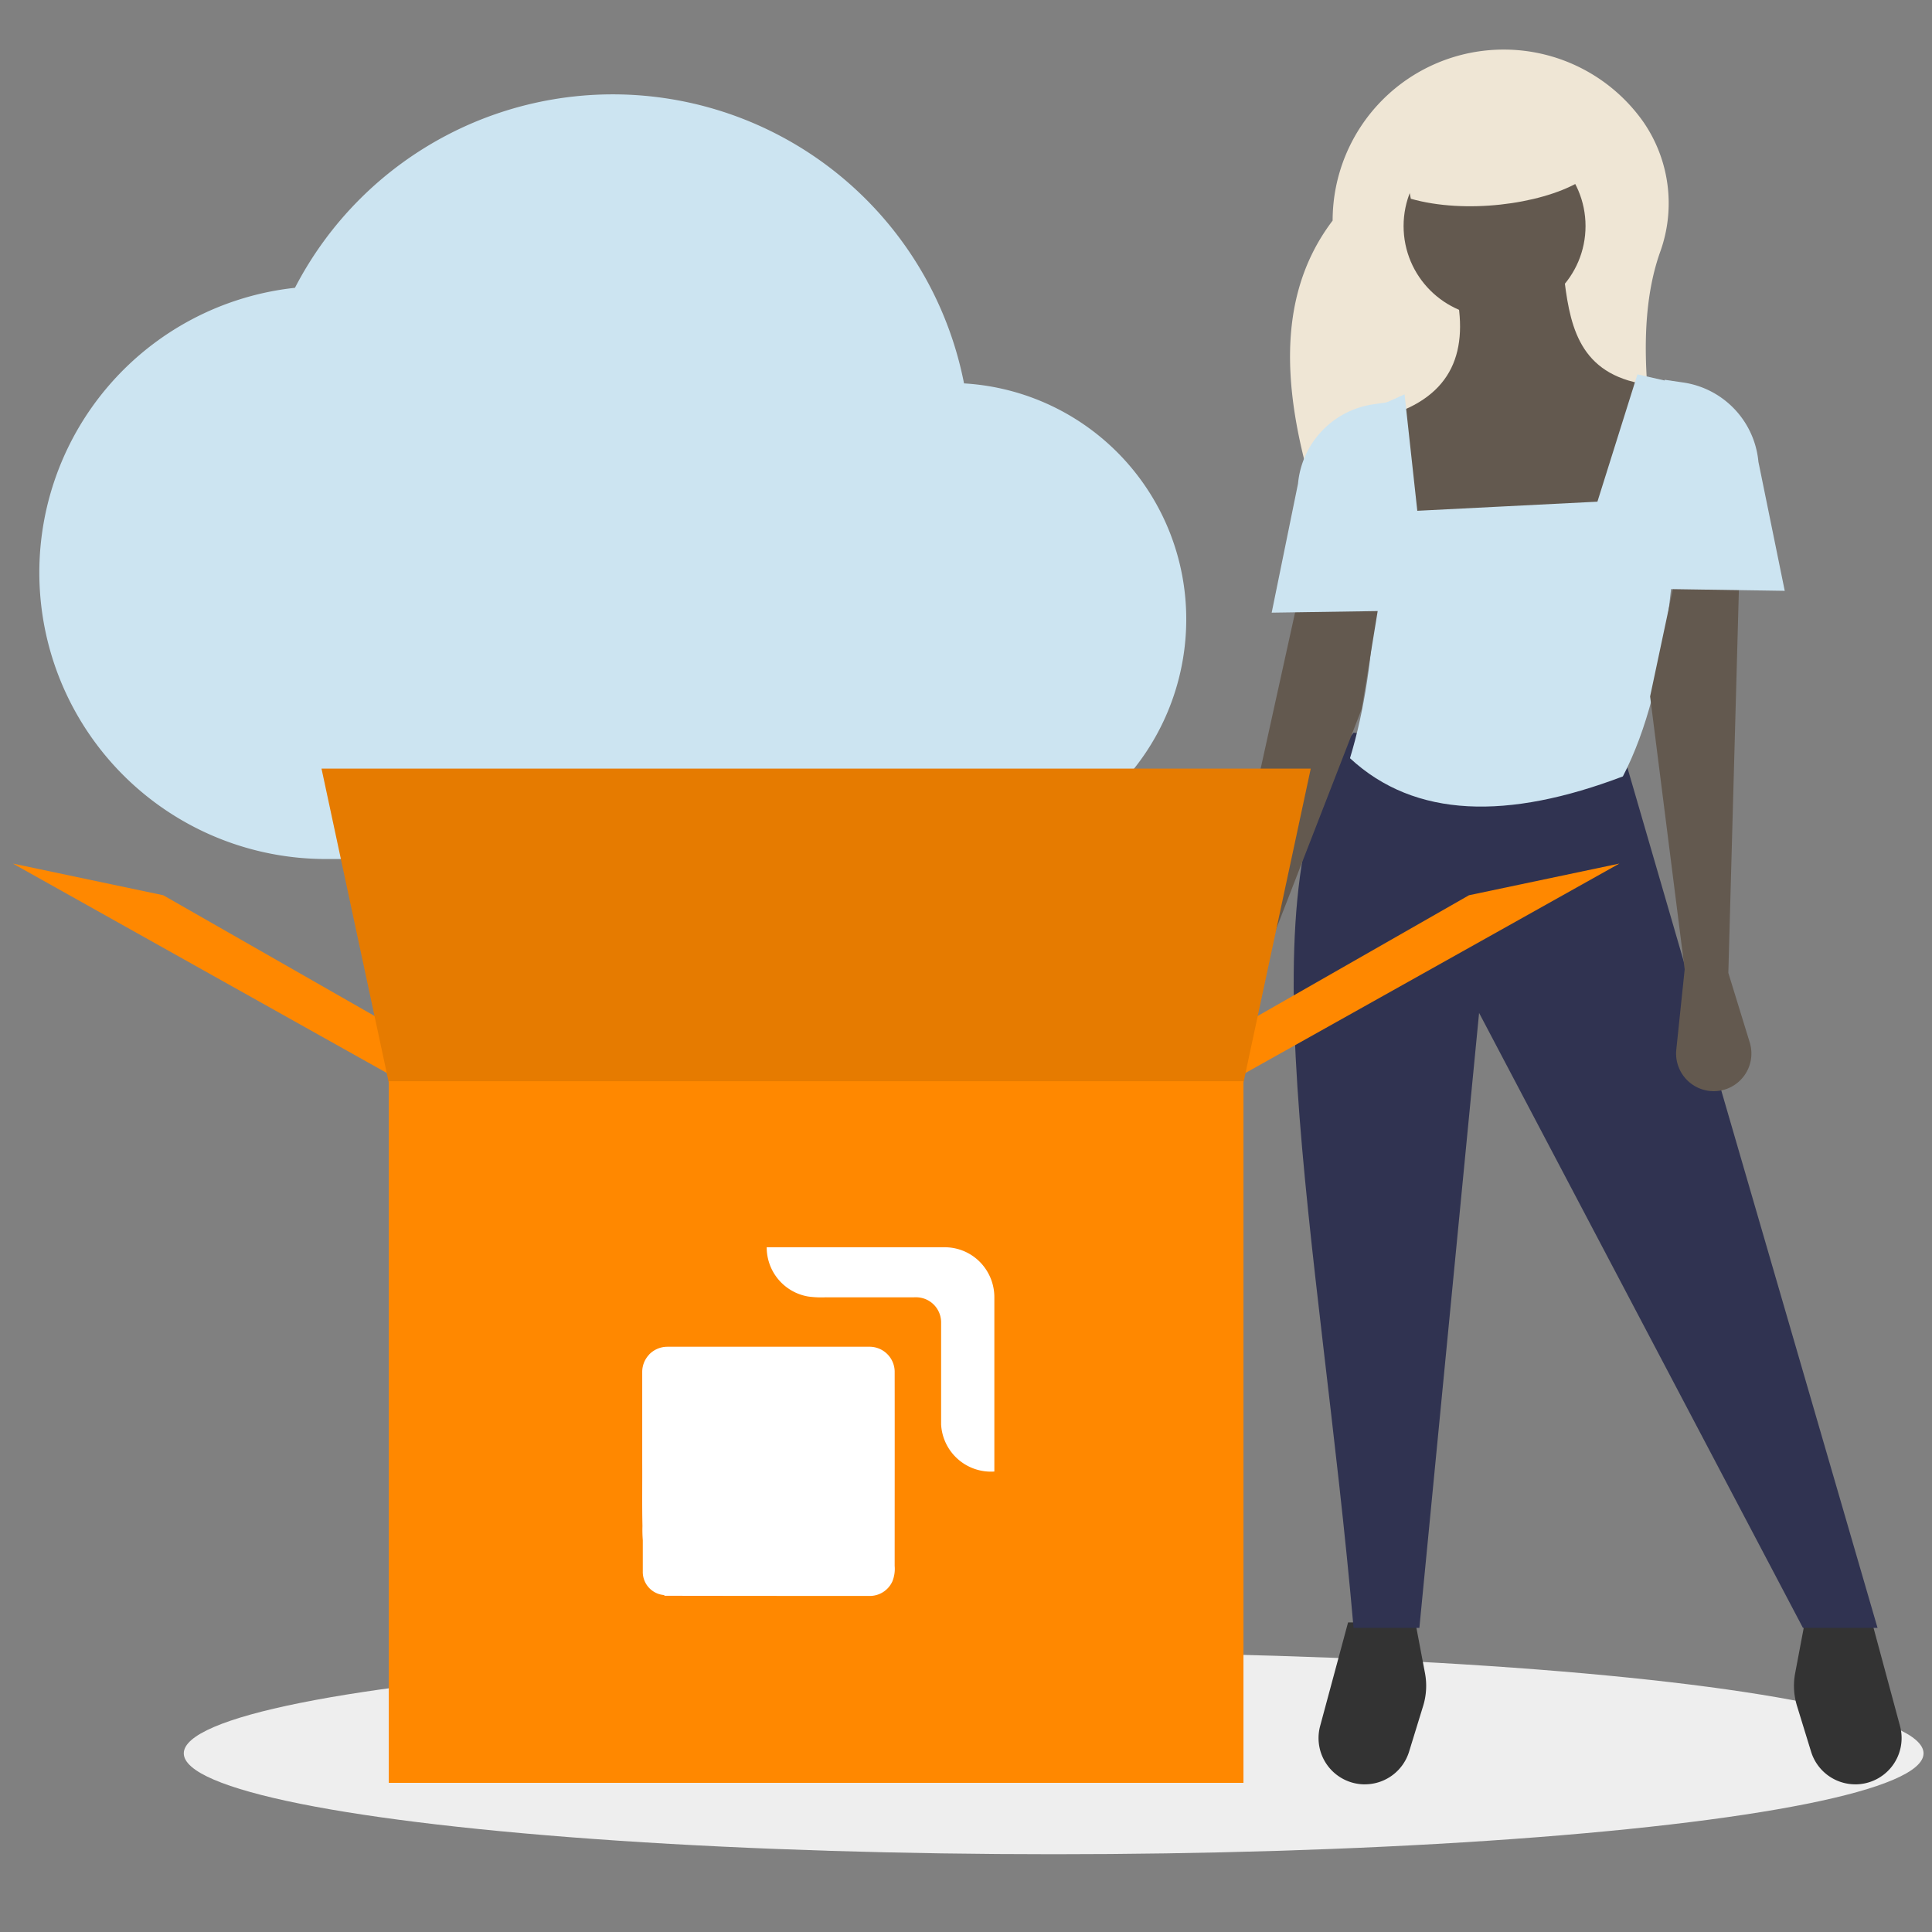 <svg id="a4609f49-2673-404f-9148-0c7bbd0fb817" data-name="Ebene 1" xmlns="http://www.w3.org/2000/svg" viewBox="0 0 150 150"><rect x="0" y="0" width="150" height="150" fill="#808080" stroke="none"/><defs><style>.adf33171-1e07-4362-945c-f31269edc177{fill:#cce4f1;}.febbda2c-4a88-4e1c-a85c-3a631bbc56da{fill:#eee;}.b4be01c0-fcc8-4ba8-a349-c8f5da70552c{fill:#efe6d5;}.b16bbd03-61ab-450d-9242-3c7f98f9986f{fill:#333;}.ad3569b6-fef4-4a77-9ba5-3d0bf3adcbfc{fill:#303351;}.b2dbdd33-0468-4426-9472-0e5f19862cba{fill:#63594f;}.e4690422-1b88-44fd-ae3b-29727c073c5d{fill:none;}.a01fcf1b-5f53-40d4-b5e8-6f73b4d9684f{fill:#f80;}.aa75977a-d352-4d50-98b9-d17f7a475e66{opacity:0.1;isolation:isolate;}.a9e3055e-af54-49b7-b4b9-d667a256d432{fill:#fff;}</style></defs><title>strato-Illu-</title><path class="adf33171-1e07-4362-945c-f31269edc177" d="M74.847,29.767A27.786,27.786,0,0,0,22.9,22.346,22.238,22.238,0,0,0,25.31,66.693H73.549A18.609,18.609,0,0,0,92.1,48.14,18.327,18.327,0,0,0,74.847,29.767Z"/><ellipse class="febbda2c-4a88-4e1c-a85c-3a631bbc56da" cx="81.806" cy="136.129" rx="67.537" ry="7.833"/><path class="b4be01c0-fcc8-4ba8-a349-c8f5da70552c" d="M130.021,42.694H103.465c-3.594-9.73-5.155-18.777,0-25.567A13.278,13.278,0,0,1,116.743,3.849h0a13.258,13.258,0,0,1,10.824,5.585,11.116,11.116,0,0,1,1.316,10.158C126.738,25.672,128.047,33.97,130.021,42.694Z"/><path class="b16bbd03-61ab-450d-9242-3c7f98f9986f" d="M144.046,138.535h0A3.593,3.593,0,0,1,140.612,136l-1.094-3.556a5.28,5.28,0,0,1-.142-2.54l.745-3.939h5.226l2.169,8.043a3.594,3.594,0,0,1-3.47,4.529Z"/><path class="b16bbd03-61ab-450d-9242-3c7f98f9986f" d="M105.967,138.535h0A3.594,3.594,0,0,0,109.4,136l1.094-3.556a5.292,5.292,0,0,0,.142-2.54l-.746-3.939h-5.226l-2.169,8.043a3.594,3.594,0,0,0,3.47,4.529Z"/><path class="ad3569b6-fef4-4a77-9ba5-3d0bf3adcbfc" d="M145.771,126.387H139.98L114.836,78.643,110.2,126.387H105.09c-2.621-30.065-9-58.7,0-69.5l21.047,1.977Z"/><circle class="b2dbdd33-0468-4426-9472-0e5f19862cba" cx="116.037" cy="17.55" r="7.063"/><path class="b2dbdd33-0468-4426-9472-0e5f19862cba" d="M126,44.742H110.316l-2.684-12.431c5.207-1.538,6.449-5.116,5.368-9.887l8.475-.565c.481,3.843,1.36,7.428,6.781,8.051Z"/><path class="adf33171-1e07-4362-945c-f31269edc177" d="M126,60.28c-8.9,3.377-16.132,3.272-21.188-1.413,2.282-7.523,2.418-16.788,1.413-26.979l2.825-1.272.989,9.041,13.984-.707,3.107-9.887,3.108.706C130.471,42.028,129.737,53.057,126,60.28Z"/><path class="b2dbdd33-0468-4426-9472-0e5f19862cba" d="M134.188,75.535l1.661,5.4a2.923,2.923,0,0,1-2.794,3.784h0a2.924,2.924,0,0,1-2.924-2.924,2.814,2.814,0,0,1,.016-.3l.651-6.236-2.684-21.188,1.978-9.323h4.944Z"/><path class="b2dbdd33-0468-4426-9472-0e5f19862cba" d="M94.626,74.413l-2.919,4.834A2.922,2.922,0,0,0,93.5,83.6h0a2.924,2.924,0,0,0,3.545-2.128,3.038,3.038,0,0,0,.059-.3l.878-6.208,7.735-19.908,1.56-9.533-6.017-1.188Z"/><path class="adf33171-1e07-4362-945c-f31269edc177" d="M138.567,45.872l-9.323-.141V29.486l1.436.21a6.862,6.862,0,0,1,5.843,6.157Z"/><path class="adf33171-1e07-4362-945c-f31269edc177" d="M98.733,47.567l9.323-.141V31.181l-1.435.21a6.862,6.862,0,0,0-5.843,6.158Z"/><path class="b4be01c0-fcc8-4ba8-a349-c8f5da70552c" d="M122.535,14.16c-3,1.7-8.766,2.474-13,1.271l-1.412-7.345h13.984Z"/><path class="e4690422-1b88-44fd-ae3b-29727c073c5d" d="M17.441,129.141l-1.2-1,.089.625S16.756,128.9,17.441,129.141Z"/><polygon class="a01fcf1b-5f53-40d4-b5e8-6f73b4d9684f" points="95.006 84.252 96.849 79.337 114.053 69.506 125.727 67.048 95.006 84.252"/><polygon class="a01fcf1b-5f53-40d4-b5e8-6f73b4d9684f" points="31.721 84.252 29.878 79.337 12.674 69.506 1 67.048 31.721 84.252"/><polygon class="a01fcf1b-5f53-40d4-b5e8-6f73b4d9684f" points="96.235 85.481 30.492 85.481 24.963 59.675 101.765 59.675 96.235 85.481"/><polygon class="aa75977a-d352-4d50-98b9-d17f7a475e66" points="96.235 85.481 30.492 85.481 24.963 59.675 101.765 59.675 96.235 85.481"/><rect class="a01fcf1b-5f53-40d4-b5e8-6f73b4d9684f" x="30.185" y="83.944" width="66.357" height="54.476"/><rect class="a01fcf1b-5f53-40d4-b5e8-6f73b4d9684f" x="38.85" y="85.693" width="49.357" height="49.357" rx="3.347"/><path class="a9e3055e-af54-49b7-b4b9-d667a256d432" d="M59.524,96.838q6.957-.006,13.917,0a3.836,3.836,0,0,1,2.974,1.53,3.891,3.891,0,0,1,.786,2.351q0,6.765,0,13.53a3.874,3.874,0,0,1-4.133-3.648q0-3.974,0-7.947a1.952,1.952,0,0,0-1.082-1.732,1.988,1.988,0,0,0-.961-.2q-3.455.006-6.911,0a7.5,7.5,0,0,1-1.373-.062,3.868,3.868,0,0,1-3.214-3.827Z"/><path class="a9e3055e-af54-49b7-b4b9-d667a256d432" d="M50.394,105.169a1.97,1.97,0,0,1,1.422-.607q7.88,0,15.759,0a1.953,1.953,0,0,1,1.887,1.893c.008,5.043,0,10.086,0,15.129a2.592,2.592,0,0,1-.184,1.208,1.925,1.925,0,0,1-1.71,1.117q-7.995,0-15.99-.013l0-.054A1.8,1.8,0,0,1,49.906,122c0-.806,0-1.611,0-2.417a10.2,10.2,0,0,1-.026-1.106c-.037-1.658-.007-3.317-.018-4.977q0-3.489,0-6.981a1.949,1.949,0,0,1,.537-1.348Z"/></svg>